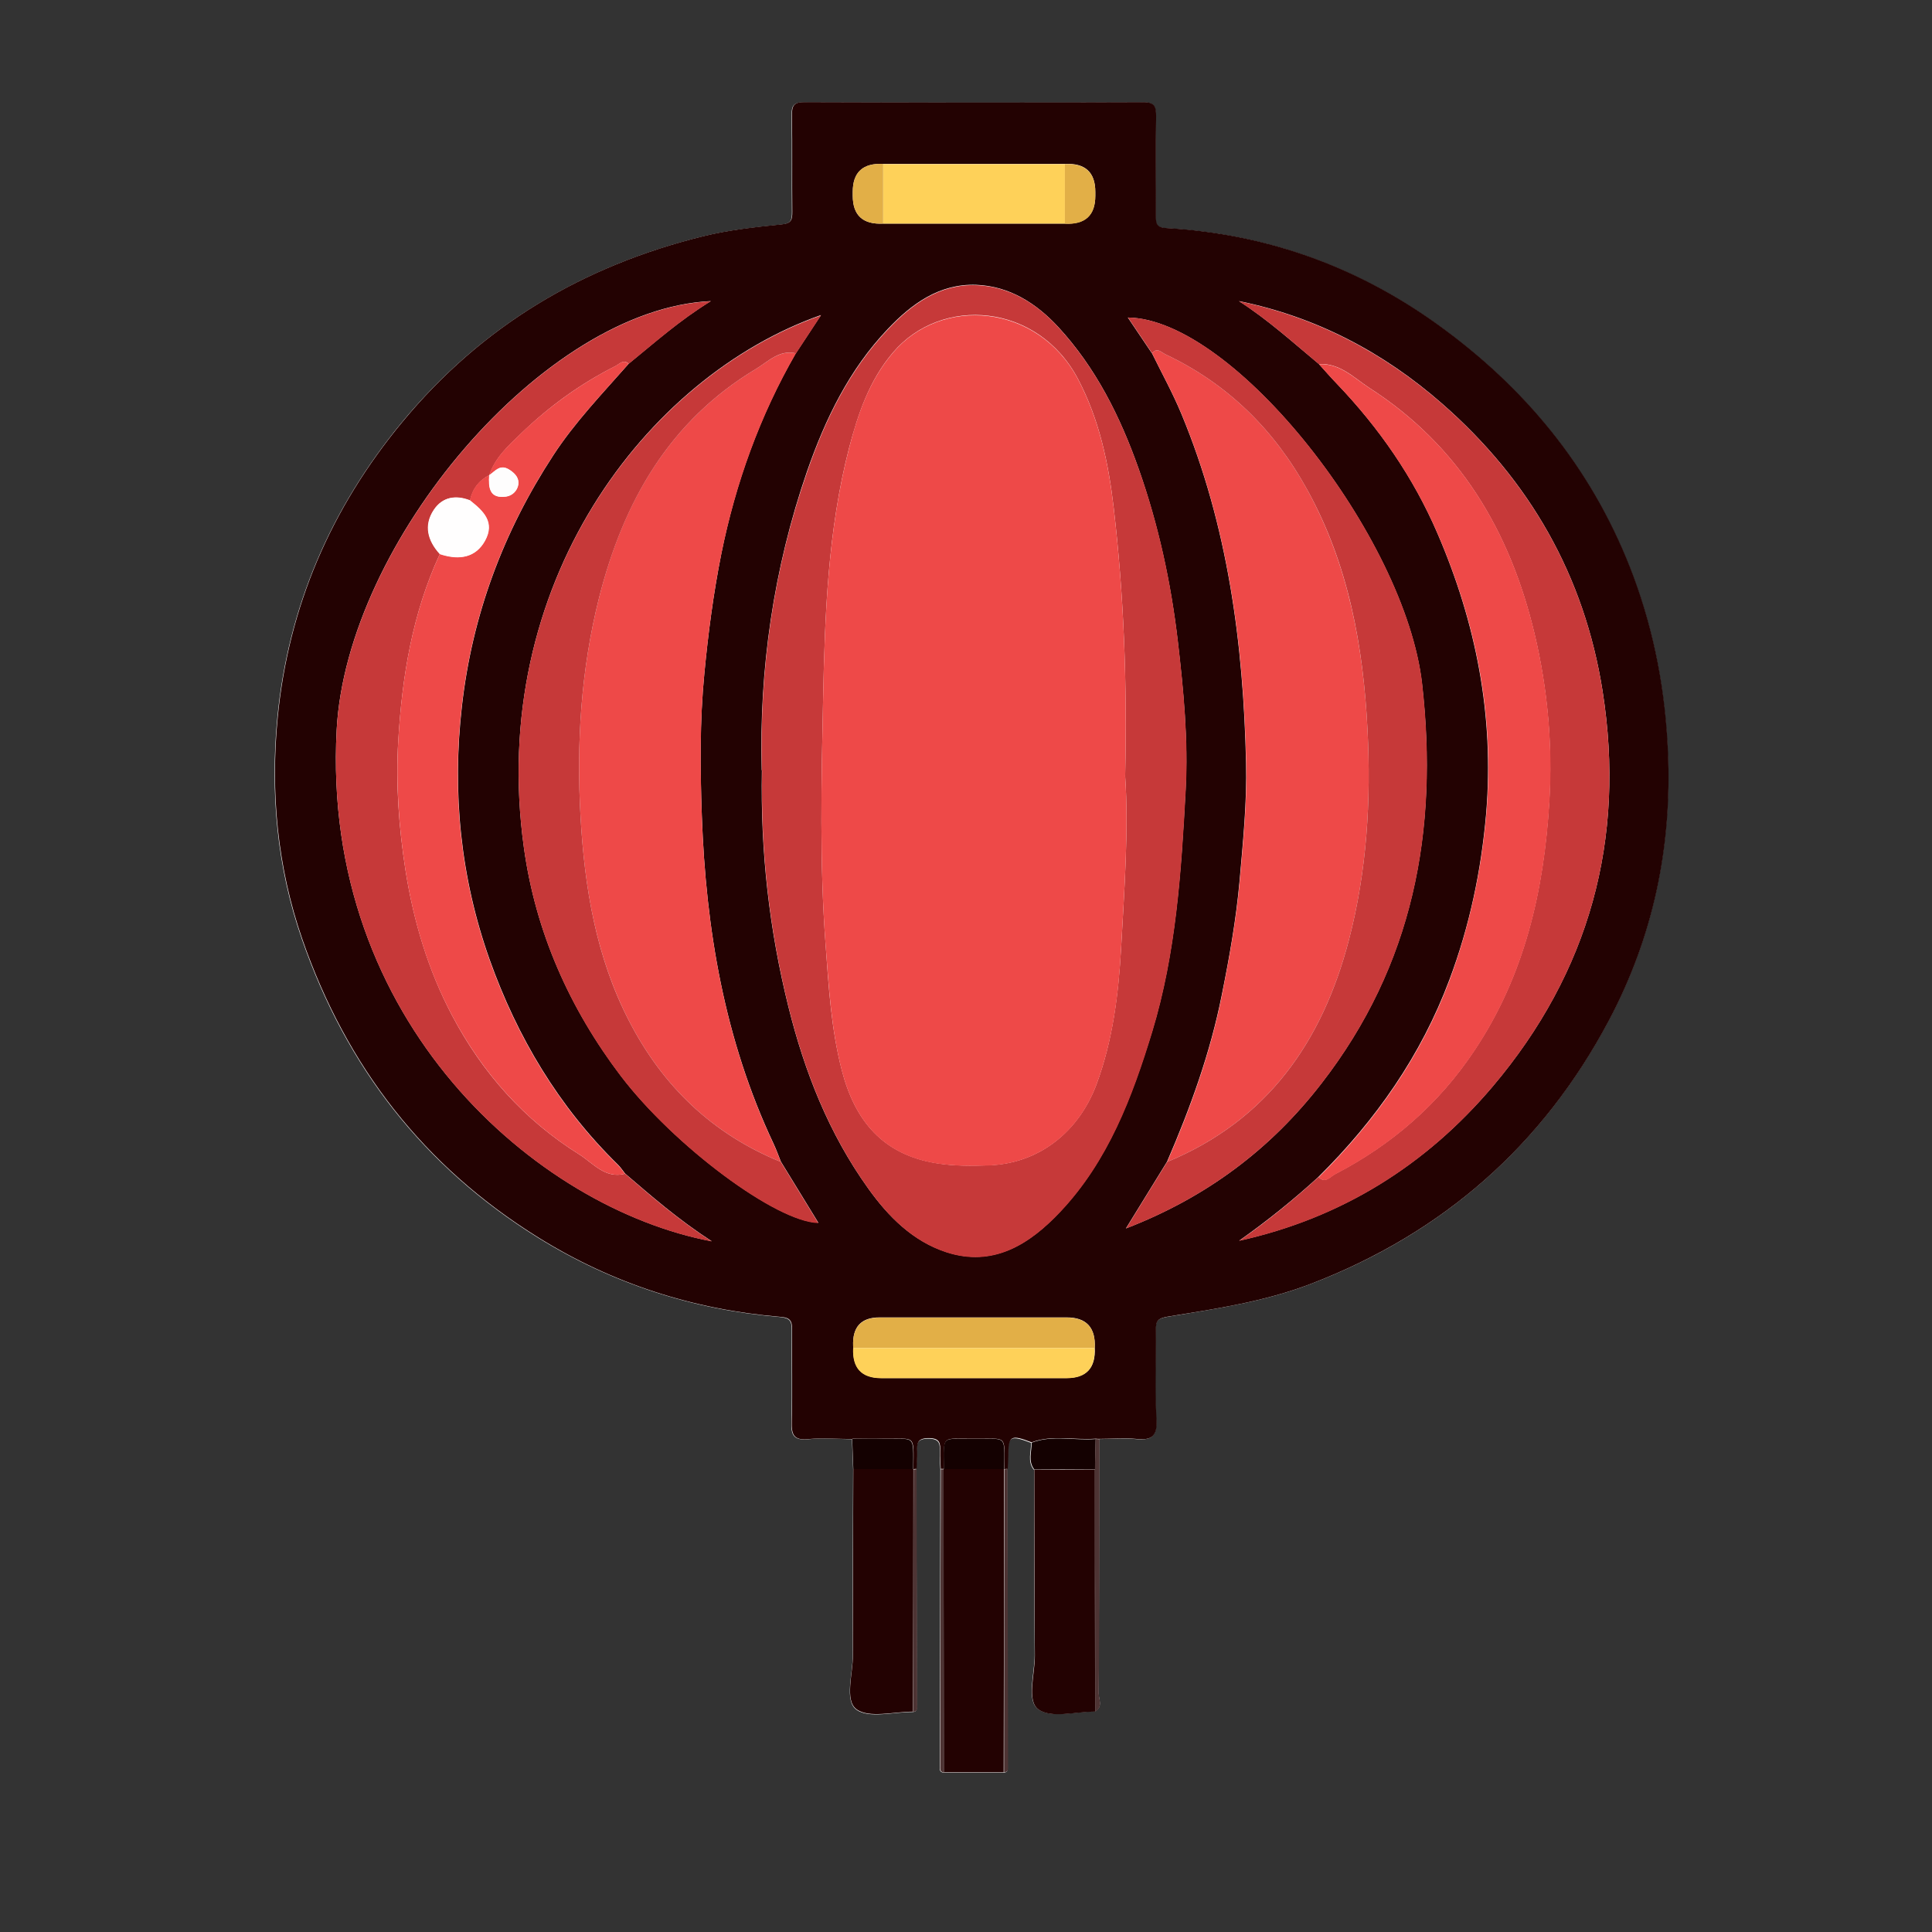 <?xml version="1.0" encoding="UTF-8"?><svg id="Calque_2" xmlns="http://www.w3.org/2000/svg" viewBox="0 0 101 101"><rect x="0" y="0" width="101" height="101" fill="#333333" stroke="none"/><defs><style>.cls-1{fill:#ee4948;}.cls-2{fill:#fff;}.cls-3{fill:#fffefe;}.cls-4{fill:#fefdfd;}.cls-5{fill:#fed159;}.cls-6{fill:#c63939;}.cls-7{fill:#e2af47;}.cls-8{fill:#140101;}.cls-9{fill:#230202;}.cls-10{fill:#4e3434;}</style></defs><path class="cls-2" d="m54.06,76.82c0,3.24,0,6.47.03,9.71,0,.98-.44,2.36.18,2.82.66.49,1.95.12,2.97.12.44-.24.19-.65.19-.96.03-4.43.03-8.85.04-13.28.63,0,1.26-.06,1.88,0,.82.08,1.15-.1,1.09-1.03-.1-1.55-.01-3.11-.03-4.66,0-.47.09-.61.62-.7,2.52-.42,5.04-.78,7.47-1.71,6.92-2.65,12.12-7.23,15.58-13.75,2.32-4.37,3.31-9.05,3.1-14.03-.13-3.17-.68-6.19-1.79-9.17-1.98-5.33-5.35-9.56-9.86-12.92-4.32-3.22-9.19-5.02-14.58-5.33-.56-.03-.54-.28-.54-.67.01-1.72-.01-3.44.01-5.16,0-.51-.04-.75-.67-.75-5.91.03-11.81.02-17.72,0-.54,0-.65.17-.65.67.03,1.69,0,3.37.02,5.06,0,.41-.03.61-.56.66-1.37.14-2.76.29-4.1.62-6.28,1.55-11.58,4.69-15.75,9.74-3.71,4.5-5.93,9.64-6.49,15.4-.38,3.91-.03,7.83,1.29,11.62,2.31,6.65,6.36,11.87,12.33,15.58,3.87,2.4,8.1,3.77,12.64,4.15.55.05.63.22.63.69-.02,1.59.03,3.18-.02,4.76-.02.7.09,1.02.89.94.75-.08,1.52-.01,2.28,0,.02.53.04,1.05.06,1.58-.01,3.24-.04,6.48-.02,9.72,0,.98-.44,2.36.18,2.83.66.49,1.95.12,2.97.13.24-.02.2-.21.2-.36,0-4.11-.02-8.21-.03-12.32.01-.3.04-.59.03-.89-.02-.44,0-.72.6-.72.6,0,.62.28.6.72-.01.3.02.59.03.89-.01,5.16-.02,10.33-.03,15.49,0,.15-.04.34.2.36,1.05,0,2.1,0,3.15,0,.24-.02.2-.21.2-.36,0-5.16-.02-10.33-.03-15.49.01-.23.03-.45.03-.68.01-1.06.13-1.13,1.22-.71.01.47-.2.96.14,1.4Z"/><path class="cls-9" d="m44.56,75.23c-.76,0-1.53-.07-2.28,0-.8.09-.91-.24-.89-.94.05-1.59,0-3.17.02-4.76,0-.47-.08-.65-.63-.69-4.54-.38-8.77-1.74-12.64-4.15-5.97-3.71-10.02-8.93-12.33-15.58-1.32-3.8-1.67-7.71-1.29-11.62.56-5.75,2.77-10.9,6.49-15.4,4.16-5.05,9.46-8.19,15.75-9.74,1.34-.33,2.72-.48,4.1-.62.52-.05.56-.25.56-.66-.02-1.69.01-3.37-.02-5.06,0-.5.11-.67.65-.67,5.91.02,11.81.02,17.72,0,.62,0,.67.25.67.75-.03,1.72,0,3.44-.01,5.16,0,.4-.01.64.54.67,5.39.31,10.26,2.11,14.58,5.33,4.51,3.35,7.88,7.59,9.86,12.92,1.1,2.97,1.66,6,1.79,9.17.21,4.98-.78,9.66-3.1,14.03-3.46,6.52-8.66,11.09-15.58,13.75-2.43.93-4.95,1.3-7.47,1.71-.53.09-.63.23-.62.7.02,1.55-.06,3.11.03,4.66.06.93-.28,1.12-1.09,1.03-.62-.06-1.25,0-1.88,0-.07,0-.14,0-.21-.01-1.11.09-2.25-.22-3.35.19-1.09-.42-1.21-.35-1.22.71,0,.23-.02.45-.03.68-.05,0-.11,0-.16.01h-.01c.02-1.88.12-1.56-1.53-1.59-.03,0-.06,0-.1,0-1.65.03-1.55-.29-1.53,1.58h-.01c-.05,0-.11,0-.16,0-.01-.3-.04-.59-.03-.89.02-.44,0-.72-.6-.72-.6,0-.62.28-.6.72.01.3-.02.59-.03.89-.05,0-.11,0-.16.01h-.01c.02-1.88.13-1.56-1.53-1.59-.55,0-1.1,0-1.66,0Zm.05-4.77q-.08,1.58,1.47,1.58c3.23,0,6.45,0,9.68,0q1.55,0,1.47-1.58.08-1.59-1.47-1.59c-3.26,0-6.52,0-9.78,0q-1.44,0-1.38,1.49s0,.07.01.1Zm1.56-61.89q-1.59-.08-1.59,1.46c0,.07,0,.13,0,.2q0,1.54,1.59,1.46h9.5q1.59.08,1.59-1.46c0-.07,0-.13,0-.2q0-1.54-1.59-1.46c-3.17,0-6.33,0-9.5,0Zm-13.3,10.44c1.34-1.09,2.63-2.25,4.29-3.27-8.74.41-19.04,12.62-19.56,22.41-.81,15.27,10.46,25.01,19.61,26.74-1.77-1.15-3.14-2.35-4.53-3.54-.12-.15-.23-.32-.37-.46-3.1-3.03-5.27-6.68-6.71-10.72-1.52-4.28-1.97-8.72-1.45-13.26.54-4.76,2.16-9.1,4.77-13.1,1.14-1.75,2.58-3.24,3.95-4.8Zm36.08.02c.31.34.61.69.93,1.02,2.21,2.31,4.01,4.9,5.27,7.84,2.01,4.67,2.97,9.52,2.54,14.65-.26,3-.87,5.89-1.92,8.68-1.48,3.96-3.85,7.34-6.84,10.3-1.31,1.2-2.69,2.31-4.15,3.34,5.33-1.18,9.75-3.93,13.25-8.06,5.06-5.98,6.97-12.92,5.75-20.67-.95-6.03-3.82-11.03-8.39-15.03-3.07-2.69-6.6-4.54-10.62-5.36,1.5.96,2.82,2.16,4.18,3.29Zm-27.34-.57c.4-.61.8-1.22,1.31-1.99-9.18,3.23-17.44,14.13-15.53,27.85.61,4.4,2.38,8.39,5.08,11.94,2.77,3.63,8.1,7.61,10.31,7.66-.66-1.08-1.31-2.14-1.96-3.2-.12-.3-.23-.61-.37-.91-2.57-5.44-3.55-11.23-3.76-17.18-.09-2.46-.11-4.93.13-7.4.2-2.12.48-4.23.89-6.29.74-3.68,2.01-7.22,3.9-10.49Zm18.61,0c.52,1.06,1.1,2.11,1.55,3.2,2.42,5.83,3.23,11.98,3.37,18.23.05,2.05-.16,4.11-.34,6.17-.18,2.01-.53,3.98-.93,5.96-.6,3.02-1.64,5.89-2.86,8.71-.68,1.1-1.36,2.21-2.15,3.49,4.22-1.63,7.57-4.15,10.22-7.58,4.79-6.18,6.13-13.2,5.26-20.89-.87-7.67-9.81-19.07-15.38-19.15.42.62.84,1.25,1.26,1.87Zm-20.39,21.81c-.08,4.28.39,8.34,1.38,12.34.85,3.43,2.12,6.65,4.18,9.52,1.05,1.47,2.33,2.75,4.07,3.32,2.46.8,4.36-.4,5.96-2.11,2.51-2.66,3.76-6,4.81-9.42,1.25-4.12,1.52-8.38,1.75-12.64.14-2.6-.11-5.2-.41-7.77-.36-3.06-1.01-6.06-2.04-8.99-.97-2.75-2.24-5.29-4.21-7.43-1.14-1.23-2.54-2.13-4.28-2.2-1.93-.07-3.38.99-4.63,2.31-2.02,2.12-3.27,4.71-4.22,7.44-1.76,5.1-2.51,10.38-2.37,15.62Z"/><path class="cls-9" d="m52.49,92.65c-1.05,0-2.1,0-3.15,0l-.02-15.84s.01-.01.01-.01c1.05,0,2.1,0,3.15,0,0,0,.01.01.01.01,0,5.28-.01,10.56-.02,15.84Z"/><path class="cls-9" d="m47.74,89.48c-1.02,0-2.31.36-2.97-.13-.62-.47-.18-1.85-.18-2.83-.01-3.24.01-6.48.02-9.72,1.04,0,2.09,0,3.13,0,0,0,.01.01.01.01,0,4.22-.01,8.44-.02,12.66Z"/><path class="cls-9" d="m57.25,89.48c-1.02,0-2.31.37-2.97-.12-.62-.46-.17-1.85-.18-2.82-.03-3.24-.02-6.47-.03-9.71,1.06,0,2.12,0,3.17-.01,0,4.22,0,8.45.01,12.67Z"/><path class="cls-8" d="m57.24,76.81c-1.06,0-2.12,0-3.17.01-.34-.44-.13-.93-.14-1.4,1.09-.42,2.23-.1,3.35-.19-.01.53-.02,1.05-.03,1.58Z"/><path class="cls-8" d="m47.74,76.8c-1.04,0-2.09,0-3.13,0-.02-.53-.04-1.05-.06-1.58.55,0,1.1-.02,1.66,0,1.65.03,1.54-.29,1.53,1.58Z"/><path class="cls-10" d="m49.33,76.82l.02,15.84c-.24-.02-.2-.21-.2-.36,0-5.16.02-10.33.03-15.49.05,0,.11,0,.16.01Z"/><path class="cls-10" d="m52.49,92.65c0-5.28.01-10.56.02-15.84.05,0,.11-.01.16-.01.01,5.16.02,10.33.03,15.49,0,.15.04.34-.2.36Z"/><path class="cls-10" d="m57.24,76.81c.01-.53.02-1.05.03-1.58.07,0,.14,0,.21.01,0,4.43,0,8.86-.04,13.28,0,.31.24.72-.19.96,0-4.22,0-8.45-.01-12.67Z"/><path class="cls-10" d="m47.74,89.48c0-4.22.01-8.44.02-12.66.05,0,.11-.01.16-.01.01,4.11.02,8.21.03,12.32,0,.15.04.34-.2.36Z"/><path class="cls-6" d="m39.83,40.28c-.14-5.24.6-10.52,2.37-15.62.94-2.72,2.2-5.32,4.22-7.44,1.25-1.32,2.69-2.38,4.63-2.31,1.74.07,3.14.96,4.28,2.2,1.97,2.14,3.24,4.68,4.21,7.43,1.04,2.93,1.68,5.93,2.04,8.99.3,2.57.55,5.18.41,7.77-.23,4.26-.5,8.52-1.75,12.64-1.04,3.42-2.3,6.76-4.81,9.42-1.61,1.7-3.51,2.91-5.96,2.11-1.74-.57-3.02-1.85-4.07-3.32-2.06-2.88-3.33-6.1-4.18-9.52-.99-4.01-1.46-8.06-1.38-12.34Zm18.99.29c.11-4.91-.07-9.49-.6-14.04-.27-2.32-.75-4.6-1.86-6.71-2.1-3.99-7.15-4.38-9.68-1.39-1.24,1.46-1.82,3.2-2.29,4.98-1.11,4.3-1.27,8.71-1.36,13.11-.09,4.29-.19,8.58.13,12.87.16,2.2.29,4.39.84,6.53.68,2.66,2.15,4.46,5.02,4.9.89.14,1.78.13,2.66.1,2.64-.09,4.71-1.75,5.64-4.23.86-2.32,1.15-4.73,1.29-7.15.17-3.09.4-6.19.21-8.97Z"/><path class="cls-1" d="m61.02,60.74c1.22-2.81,2.26-5.69,2.86-8.71.39-1.97.75-3.94.93-5.96.18-2.06.39-4.12.34-6.17-.14-6.25-.95-12.4-3.37-18.23-.45-1.09-1.03-2.13-1.55-3.2.25-.33.48-.05.69.05,3.26,1.54,5.7,3.95,7.43,7.1,2.14,3.9,2.92,8.16,3.14,12.53.19,3.69-.03,7.37-.97,10.98-1.39,5.33-4.26,9.44-9.5,11.61Z"/><path class="cls-1" d="m41.61,18.47c-1.89,3.28-3.15,6.81-3.9,10.49-.42,2.06-.69,4.17-.89,6.29-.24,2.47-.21,4.94-.13,7.4.21,5.94,1.19,11.74,3.76,17.18.14.3.25.61.37.91-3.57-1.45-6.17-3.95-7.93-7.36-1.73-3.35-2.33-6.98-2.54-10.67-.22-3.85.02-7.7.97-11.47,1.26-5,3.66-9.23,8.21-11.96.63-.38,1.21-1,2.08-.81Z"/><path class="cls-6" d="m68.95,19.04c-1.36-1.14-2.67-2.33-4.18-3.29,4.02.83,7.54,2.67,10.62,5.36,4.57,4,7.45,9.01,8.39,15.03,1.22,7.75-.69,14.69-5.75,20.67-3.5,4.13-7.91,6.88-13.25,8.06,1.46-1.02,2.84-2.14,4.15-3.34.35.36.61-.02.86-.15,2.97-1.54,5.43-3.67,7.29-6.47,2.62-3.92,3.63-8.35,3.91-12.97.18-2.96-.08-5.91-.77-8.81-1.28-5.36-3.92-9.82-8.63-12.85-.8-.52-1.54-1.31-2.65-1.25Z"/><path class="cls-6" d="m32.68,61.36c1.38,1.19,2.76,2.39,4.53,3.54-9.15-1.73-20.42-11.47-19.61-26.74.52-9.79,10.82-22,19.56-22.41-1.66,1.02-2.94,2.18-4.29,3.27-.28-.26-.5.02-.7.12-1.83.92-3.47,2.11-4.95,3.54-.66.63-1.34,1.26-1.64,2.16h0c-.54.28-.88.72-1.01,1.33-.75-.3-1.45-.19-1.9.49-.54.82-.31,1.62.32,2.31-1.43,3.09-1.97,6.39-2.17,9.75-.14,2.27.03,4.54.38,6.79.42,2.65,1.18,5.2,2.43,7.57,1.58,3,3.77,5.47,6.65,7.27.72.45,1.35,1.29,2.4,1.01Z"/><path class="cls-1" d="m68.95,19.04c1.1-.06,1.84.73,2.65,1.25,4.71,3.03,7.35,7.48,8.63,12.85.69,2.9.95,5.85.77,8.81-.28,4.62-1.29,9.04-3.91,12.97-1.87,2.8-4.32,4.93-7.29,6.47-.25.13-.51.51-.86.15,2.99-2.96,5.36-6.34,6.84-10.3,1.04-2.8,1.66-5.68,1.92-8.68.44-5.13-.52-9.98-2.54-14.65-1.27-2.94-3.06-5.53-5.27-7.84-.32-.33-.62-.68-.93-1.02Z"/><path class="cls-6" d="m41.61,18.47c-.87-.2-1.45.43-2.08.81-4.55,2.73-6.94,6.96-8.21,11.96-.95,3.77-1.19,7.62-.97,11.47.21,3.69.81,7.33,2.54,10.67,1.76,3.41,4.36,5.91,7.93,7.36.65,1.06,1.3,2.12,1.96,3.2-2.21-.05-7.54-4.03-10.31-7.66-2.7-3.55-4.47-7.55-5.08-11.94-1.92-13.72,6.35-24.62,15.53-27.85-.51.77-.91,1.38-1.31,1.99Z"/><path class="cls-6" d="m61.02,60.74c5.24-2.17,8.11-6.28,9.5-11.61.94-3.61,1.16-7.29.97-10.98-.22-4.37-.99-8.63-3.14-12.53-1.73-3.15-4.17-5.56-7.43-7.1-.21-.1-.44-.38-.69-.05-.42-.62-.84-1.25-1.26-1.87,5.57.08,14.51,11.48,15.38,19.15.87,7.7-.47,14.71-5.26,20.89-2.65,3.42-6,5.95-10.22,7.58.79-1.28,1.47-2.38,2.15-3.49Z"/><path class="cls-1" d="m32.68,61.36c-1.05.28-1.68-.56-2.4-1.01-2.88-1.8-5.06-4.27-6.65-7.27-1.26-2.38-2.01-4.92-2.43-7.57-.35-2.25-.51-4.52-.38-6.79.2-3.36.74-6.66,2.17-9.75,1.08.36,1.89.14,2.35-.69.55-.98-.09-1.57-.78-2.11.12-.6.46-1.05,1.01-1.33-.04.64,0,1.24.88,1.12.31-.04.59-.3.64-.63.04-.31-.12-.54-.43-.75-.52-.35-.76.05-1.09.26.3-.91.99-1.53,1.64-2.16,1.48-1.42,3.12-2.61,4.95-3.54.21-.1.42-.38.7-.12-1.37,1.56-2.81,3.05-3.95,4.8-2.61,4-4.23,8.33-4.77,13.1-.52,4.55-.07,8.98,1.45,13.26,1.44,4.04,3.61,7.69,6.71,10.72.14.14.25.3.37.46Z"/><path class="cls-5" d="m55.67,11.69h-9.5c0-1.04,0-2.07,0-3.11,3.17,0,6.33,0,9.5,0v3.11Z"/><path class="cls-7" d="m44.61,70.47s-.01-.07-.01-.1q-.06-1.49,1.38-1.49c3.26,0,6.52,0,9.78,0q1.55,0,1.47,1.59c-4.2,0-8.41,0-12.61,0Z"/><path class="cls-5" d="m44.61,70.47h12.61q.08,1.58-1.47,1.58c-3.23,0-6.45,0-9.68,0q-1.55,0-1.47-1.58Z"/><path class="cls-7" d="m46.17,8.58v3.11q-1.59.08-1.59-1.46c0-.07,0-.13,0-.2q0-1.54,1.59-1.46Z"/><path class="cls-7" d="m55.67,11.69v-3.11q1.59-.08,1.59,1.46c0,.07,0,.13,0,.2q0,1.54-1.59,1.46Z"/><path class="cls-8" d="m52.49,76.8c-1.05,0-2.1,0-3.15,0-.02-1.87-.13-1.55,1.53-1.58.03,0,.06,0,.1,0,1.65.03,1.55-.29,1.53,1.58Z"/><path class="cls-1" d="m58.82,40.58c.19,2.77-.04,5.87-.21,8.97-.13,2.42-.43,4.83-1.29,7.15-.92,2.48-3,4.13-5.64,4.23-.88.03-1.76.03-2.66-.1-2.87-.44-4.34-2.24-5.02-4.9-.55-2.14-.67-4.34-.84-6.53-.32-4.29-.22-8.59-.13-12.87.09-4.39.25-8.81,1.36-13.11.46-1.79,1.05-3.52,2.29-4.98,2.52-2.98,7.58-2.59,9.68,1.39,1.11,2.11,1.59,4.4,1.86,6.71.53,4.55.71,9.13.6,14.04Z"/><path class="cls-3" d="m24.58,26.16c.69.55,1.32,1.13.78,2.11-.46.83-1.27,1.04-2.35.69-.64-.7-.86-1.5-.32-2.31.45-.68,1.15-.79,1.9-.49Z"/><path class="cls-4" d="m25.58,24.84c.33-.22.57-.62,1.09-.26.31.21.47.44.43.75-.05.33-.32.59-.64.63-.88.12-.92-.48-.88-1.12,0,0,0,0,0,0Z"/></svg>